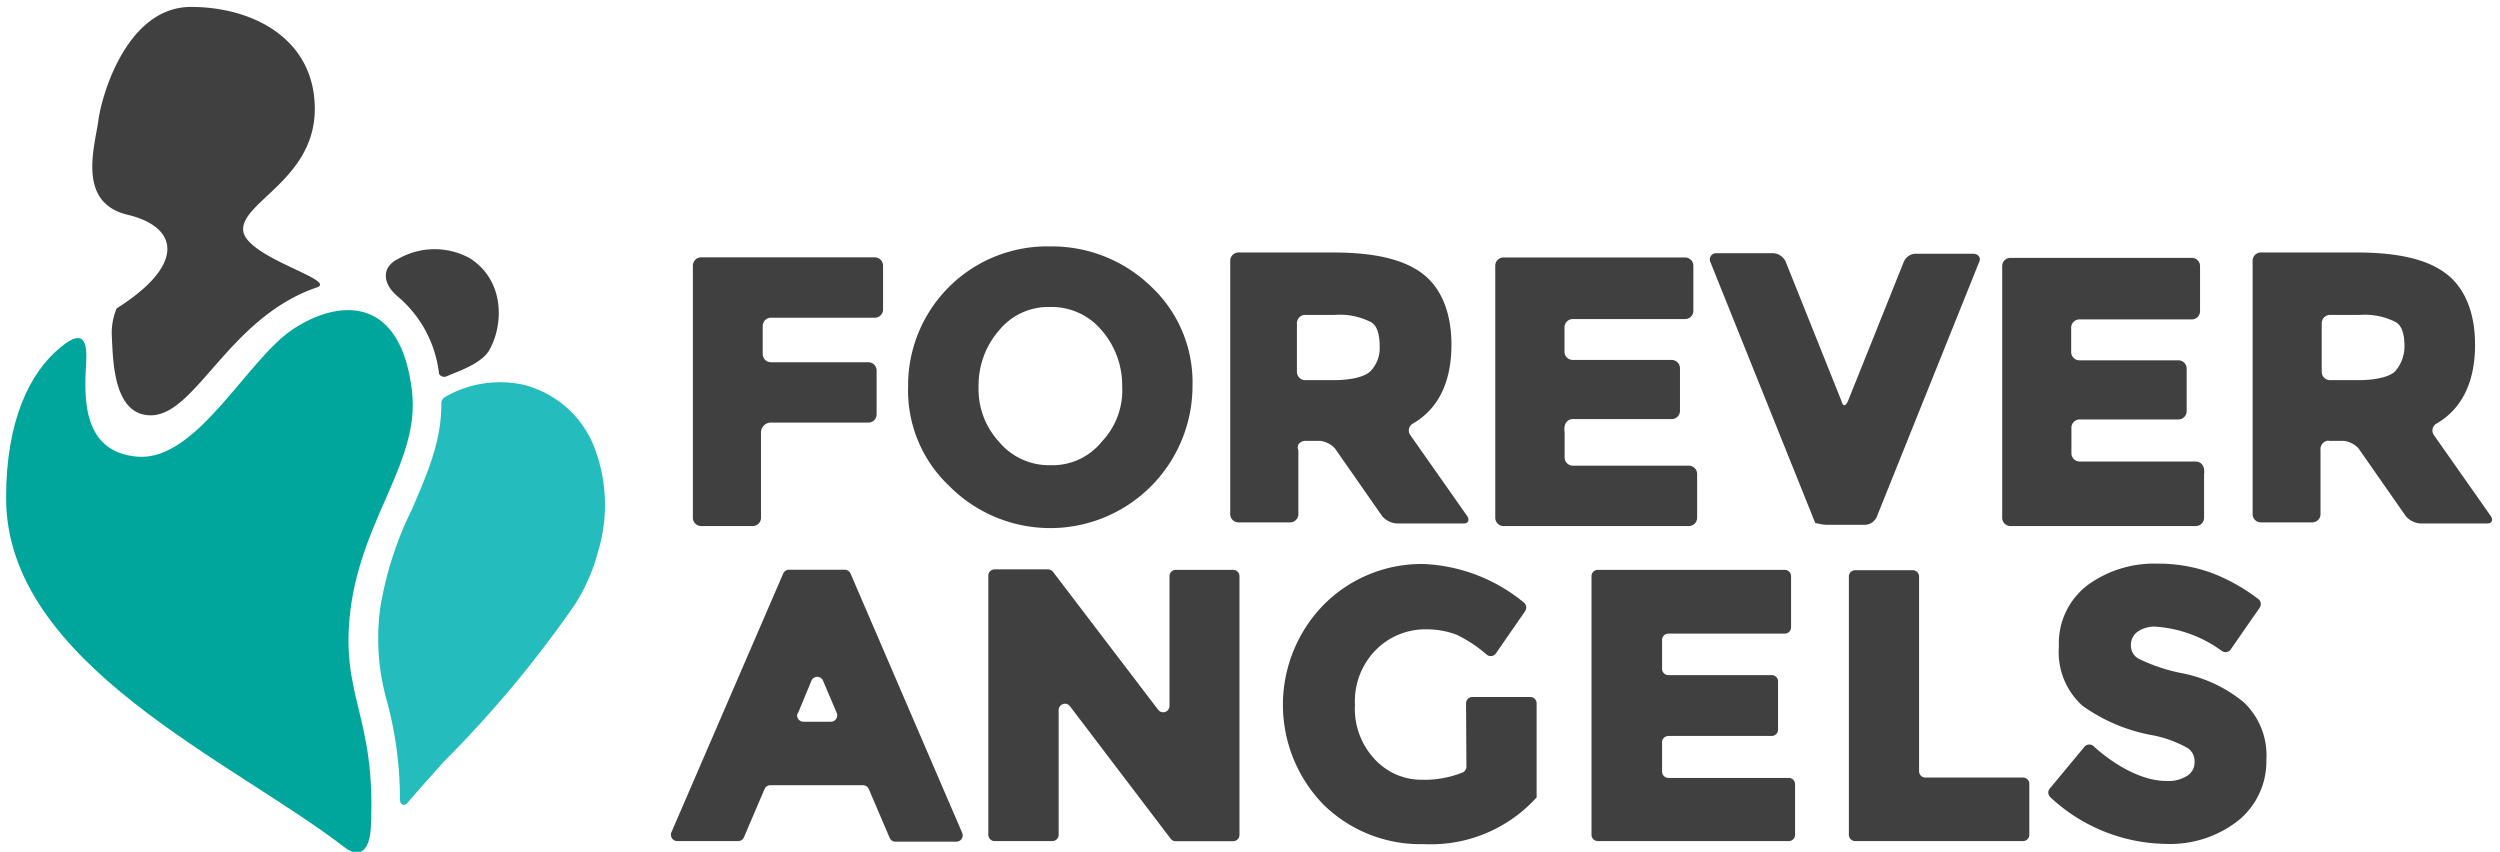 <svg xmlns="http://www.w3.org/2000/svg" id="Layer_1" data-name="Layer 1" viewBox="0 0 205.45 70"><defs><style>.cls-1{fill:#25bcbd;}.cls-2{fill:#404041;}.cls-3{fill:#00a69c;}</style></defs><title>ForeverAngels_Logo</title><path class="cls-1" d="M48.75,36.53a8.47,8.47,0,0,0-5.69-4.9,9,9,0,0,0-6.49,1,.6.6,0,0,0-.3.6c0,3.1-1.2,5.79-2.4,8.59a28.86,28.86,0,0,0-2.6,8,18.7,18.7,0,0,0,.5,7.69,31,31,0,0,1,1.1,8.19c0,.4.3.6.6.3,1.1-1.3,2.3-2.6,3-3.4A94.19,94.19,0,0,0,47.15,49.82a15.11,15.11,0,0,0,2-4.5A13.19,13.19,0,0,0,48.75,36.53Z"></path><path class="cls-2" d="M38.66,21.25a6,6,0,0,0-5.89,0c-1.5.7-1.3,2.1-.1,3.1a9.74,9.74,0,0,1,3.4,6.29h0c0,.2.3.4.6.3.9-.4,2.8-1,3.5-2.1C41.36,26.84,41.56,23.15,38.66,21.25Z"></path><path class="cls-3" d="M28.27,69.6c1.4,1.1,2.1.1,2.2-1.5.5-9.49-2.7-10.89-1.6-18.48,1.1-7.29,5.59-11.79,5-17.38-.9-8-6-7.69-9.79-5.19S16.18,37.93,11.29,37.53s-4.3-5.59-4.2-8-1-1.9-2.1-1C2.4,30.64.5,34.63.5,40.93.5,54.52,19.08,62.51,28.27,69.6Z"></path><path class="cls-2" d="M9.19,27.64c.1,1.9.1,6.49,3.2,6.49,3.7,0,6.39-8,13.59-10.49,2-.6-6-2.5-6-4.8s5.89-4.2,5.89-9.89S20.88.57,15.69.57,8.39,7.66,8.09,9.86s-1.8,6.79,2.4,7.79,4.8,4.1-.9,7.69A5.18,5.18,0,0,0,9.19,27.64Z"></path><path class="cls-2" d="M63.34,34.73h8a.68.68,0,0,0,.7-.66s0,0,0,0v-3.6a.68.68,0,0,0-.66-.7h-8a.68.68,0,0,1-.7-.66s0,0,0,0v-2.3a.68.68,0,0,1,.66-.7h8.53a.68.68,0,0,0,.7-.66s0,0,0,0v-3.6a.68.68,0,0,0-.66-.7H57.64a.68.68,0,0,0-.7.66s0,0,0,0V42.53a.68.68,0,0,0,.66.7h4.24a.68.68,0,0,0,.7-.66s0,0,0,0V35.63a.82.82,0,0,1,.74-.9Z"></path><path class="cls-2" d="M86.32,20.25A11.43,11.43,0,0,0,74.63,31.42q0,.16,0,.32A10.78,10.78,0,0,0,78,39.93a11.69,11.69,0,0,0,20-8.19,10.78,10.78,0,0,0-3.4-8.19A11.71,11.71,0,0,0,86.32,20.25Zm4.2,16.08a5.21,5.21,0,0,1-4.2,1.9,5.34,5.34,0,0,1-4.2-1.9,6.4,6.4,0,0,1-1.7-4.6,6.87,6.87,0,0,1,1.7-4.6,5.21,5.21,0,0,1,4.2-1.9,5.34,5.34,0,0,1,4.2,1.9,6.87,6.87,0,0,1,1.7,4.6A6.1,6.1,0,0,1,90.51,36.33Z"></path><path class="cls-2" d="M107.29,36.23h1.2a2,2,0,0,1,1.2.6l3.9,5.59a1.74,1.74,0,0,0,1.2.6h5.49c.4,0,.5-.3.3-.6l-4.7-6.69a.65.65,0,0,1,.2-.9h0c2.1-1.2,3.2-3.4,3.2-6.49,0-2.6-.8-4.6-2.3-5.79s-3.9-1.8-7.39-1.8H101.8a.68.68,0,0,0-.7.66s0,0,0,0V42.23a.68.68,0,0,0,.66.7H106a.68.68,0,0,0,.7-.66s0,0,0,0V37C106.5,36.53,106.9,36.23,107.29,36.23Zm5.29-5.69c-.3.3-1.2.7-3,.7h-2.3a.68.68,0,0,1-.7-.66s0,0,0,0v-4a.68.68,0,0,1,.66-.7h2.44a5.61,5.61,0,0,1,3,.6c.5.3.7,1,.7,2A2.71,2.71,0,0,1,112.59,30.54Z"></path><path class="cls-2" d="M129.27,34.44h8.09a.68.68,0,0,0,.7-.66s0,0,0,0v-3.5a.68.68,0,0,0-.66-.7h-8.13a.68.68,0,0,1-.7-.66s0,0,0,0v-2a.68.68,0,0,1,.66-.7h9.23a.68.68,0,0,0,.7-.66s0,0,0,0v-3.7a.68.68,0,0,0-.66-.7H123.58a.68.68,0,0,0-.7.66s0,0,0,0V42.53a.68.68,0,0,0,.66.7h15.23a.68.68,0,0,0,.7-.66s0,0,0,0v-3.6a.68.68,0,0,0-.66-.7h-9.53a.68.68,0,0,1-.7-.66s0,0,0,0v-2.1C128.47,34.73,128.87,34.44,129.27,34.44Z"></path><path class="cls-2" d="M150.05,43.13h3.2a1.09,1.09,0,0,0,1-.7l8.39-20.88c.2-.4-.1-.7-.5-.7h-4.7a1.09,1.09,0,0,0-1,.7L151.85,33c-.2.4-.4.4-.5,0l-4.6-11.49a1.2,1.2,0,0,0-1-.7h-4.7a.51.51,0,0,0-.5.7l8.59,21.38a.1.1,0,0,0,.1.1h0A5.37,5.37,0,0,0,150.05,43.13Z"></path><path class="cls-2" d="M180.42,37.93h-9.49a.68.68,0,0,1-.7-.66s0,0,0,0v-2.1a.68.68,0,0,1,.66-.7H179a.68.68,0,0,0,.7-.66s0,0,0,0v-3.5a.68.68,0,0,0-.66-.7h-8.13a.68.68,0,0,1-.7-.66s0,0,0,0v-2a.68.68,0,0,1,.66-.7h9.23a.68.68,0,0,0,.7-.66s0,0,0,0v-3.7a.68.68,0,0,0-.66-.7H165.24a.68.68,0,0,0-.7.66s0,0,0,0V42.53a.68.68,0,0,0,.66.7h15.23a.68.68,0,0,0,.7-.66s0,0,0,0v-3.6C181.22,38.33,180.92,37.93,180.42,37.93Z"></path><path class="cls-2" d="M191.41,36.23h1.2a2,2,0,0,1,1.2.6l3.9,5.59a1.74,1.74,0,0,0,1.2.6h5.49c.4,0,.5-.3.3-.6L200,35.73a.65.65,0,0,1,.2-.9h0c2.1-1.2,3.2-3.4,3.2-6.49,0-2.6-.8-4.6-2.3-5.79s-3.9-1.8-7.39-1.8h-7.89a.68.68,0,0,0-.7.66s0,0,0,0V42.23a.68.68,0,0,0,.66.7H190a.68.68,0,0,0,.7-.66s0,0,0,0V37a.71.71,0,0,1,.61-.79Zm5.39-5.69c-.3.3-1.2.7-3,.7h-2.3a.68.68,0,0,1-.7-.66s0,0,0,0v-4a.68.68,0,0,1,.66-.7h2.44a5.61,5.61,0,0,1,3,.6c.5.3.7,1,.7,2A3.12,3.12,0,0,1,196.81,30.54Z"></path><path class="cls-2" d="M63.34,64.53h7.58a.52.52,0,0,1,.48.32l1.71,4a.52.52,0,0,0,.48.32h5a.52.52,0,0,0,.48-.73L69.9,47.14a.52.52,0,0,0-.48-.32H64.84a.52.52,0,0,0-.48.32L55.18,68.39a.52.52,0,0,0,.48.73h5a.52.52,0,0,0,.48-.32l1.71-4A.52.52,0,0,1,63.34,64.53Zm2.23-5.9L66.66,56a.52.52,0,0,1,1,0l1.1,2.58a.52.52,0,0,1-.48.73H66a.52.52,0,0,1-.46-.7Z"></path><path class="cls-2" d="M87.9,58l8.3,10.92a.52.52,0,0,0,.42.21h4.72a.52.52,0,0,0,.52-.52V47.35a.52.52,0,0,0-.52-.52H96.63a.52.52,0,0,0-.52.52V58a.52.52,0,0,1-.94.32L86.54,47a.52.52,0,0,0-.42-.21H81.74a.52.52,0,0,0-.52.52V68.6a.52.52,0,0,0,.52.52h4.71A.52.52,0,0,0,87,68.6V58.32A.52.52,0,0,1,87.9,58Z"></path><path class="cls-2" d="M120.51,63a.52.52,0,0,1-.31.48,8.32,8.32,0,0,1-3.31.6,5.23,5.23,0,0,1-3.9-1.67,6.06,6.06,0,0,1-1.64-4.48,6,6,0,0,1,1.71-4.51,5.71,5.71,0,0,1,4.22-1.7,6.86,6.86,0,0,1,2.42.44,11,11,0,0,1,2.48,1.64.52.52,0,0,0,.73-.07l0,0,2.42-3.5a.53.53,0,0,0-.12-.73A13.87,13.87,0,0,0,117,46.35a11.33,11.33,0,0,0-8.18,3.31,11.76,11.76,0,0,0-.06,16.46A11.37,11.37,0,0,0,117,69.37a11.71,11.71,0,0,0,9.15-3.7l.13-.14V57.8a.52.52,0,0,0-.52-.52H121a.52.52,0,0,0-.52.52Z"></path><path class="cls-2" d="M147,63.93h-9.89a.52.52,0,0,1-.52-.52h0V61a.52.52,0,0,1,.52-.52h8.49a.52.52,0,0,0,.52-.52h0V56a.52.52,0,0,0-.52-.52h-8.49a.52.52,0,0,1-.52-.52h0V52.59a.52.52,0,0,1,.52-.52h9.56a.52.52,0,0,0,.52-.52h0v-4.2a.52.52,0,0,0-.52-.52H131.31a.52.52,0,0,0-.52.52h0V68.6a.52.52,0,0,0,.52.52H147a.52.52,0,0,0,.52-.52h0V64.45a.52.52,0,0,0-.52-.52Z"></path><path class="cls-2" d="M166.23,63.9h-8a.52.52,0,0,1-.52-.52h0v-16a.52.52,0,0,0-.52-.52h-4.73a.52.52,0,0,0-.52.52h0V68.6a.52.52,0,0,0,.52.52h13.79a.52.52,0,0,0,.52-.52h0V64.42a.52.52,0,0,0-.52-.52Z"></path><path class="cls-2" d="M184.39,57.71a11.44,11.44,0,0,0-4.94-2.36,14.23,14.23,0,0,1-3.72-1.23,1.2,1.2,0,0,1-.61-1.06,1.33,1.33,0,0,1,.5-1.11,2.4,2.4,0,0,1,1.56-.45,10.47,10.47,0,0,1,5.42,2,.52.52,0,0,0,.72-.13h0l2.38-3.43a.52.52,0,0,0-.11-.71,15.39,15.39,0,0,0-3.84-2.15,12.8,12.8,0,0,0-4.43-.76,9.29,9.29,0,0,0-5.74,1.75,6,6,0,0,0-2.38,5.07A5.92,5.92,0,0,0,171.14,58a14.16,14.16,0,0,0,5.63,2.4,9.54,9.54,0,0,1,3,1.07,1.28,1.28,0,0,1,.58,1.12,1.31,1.31,0,0,1-.55,1.13,2.88,2.88,0,0,1-1.76.46c-2.53,0-5.07-2-6-2.87a.52.52,0,0,0-.73.05l0,0-2.84,3.42a.52.52,0,0,0,0,.71,14.19,14.19,0,0,0,9.45,3.86,9.08,9.08,0,0,0,6-1.9,6.25,6.25,0,0,0,2.33-5A6,6,0,0,0,184.39,57.71Z"></path></svg>